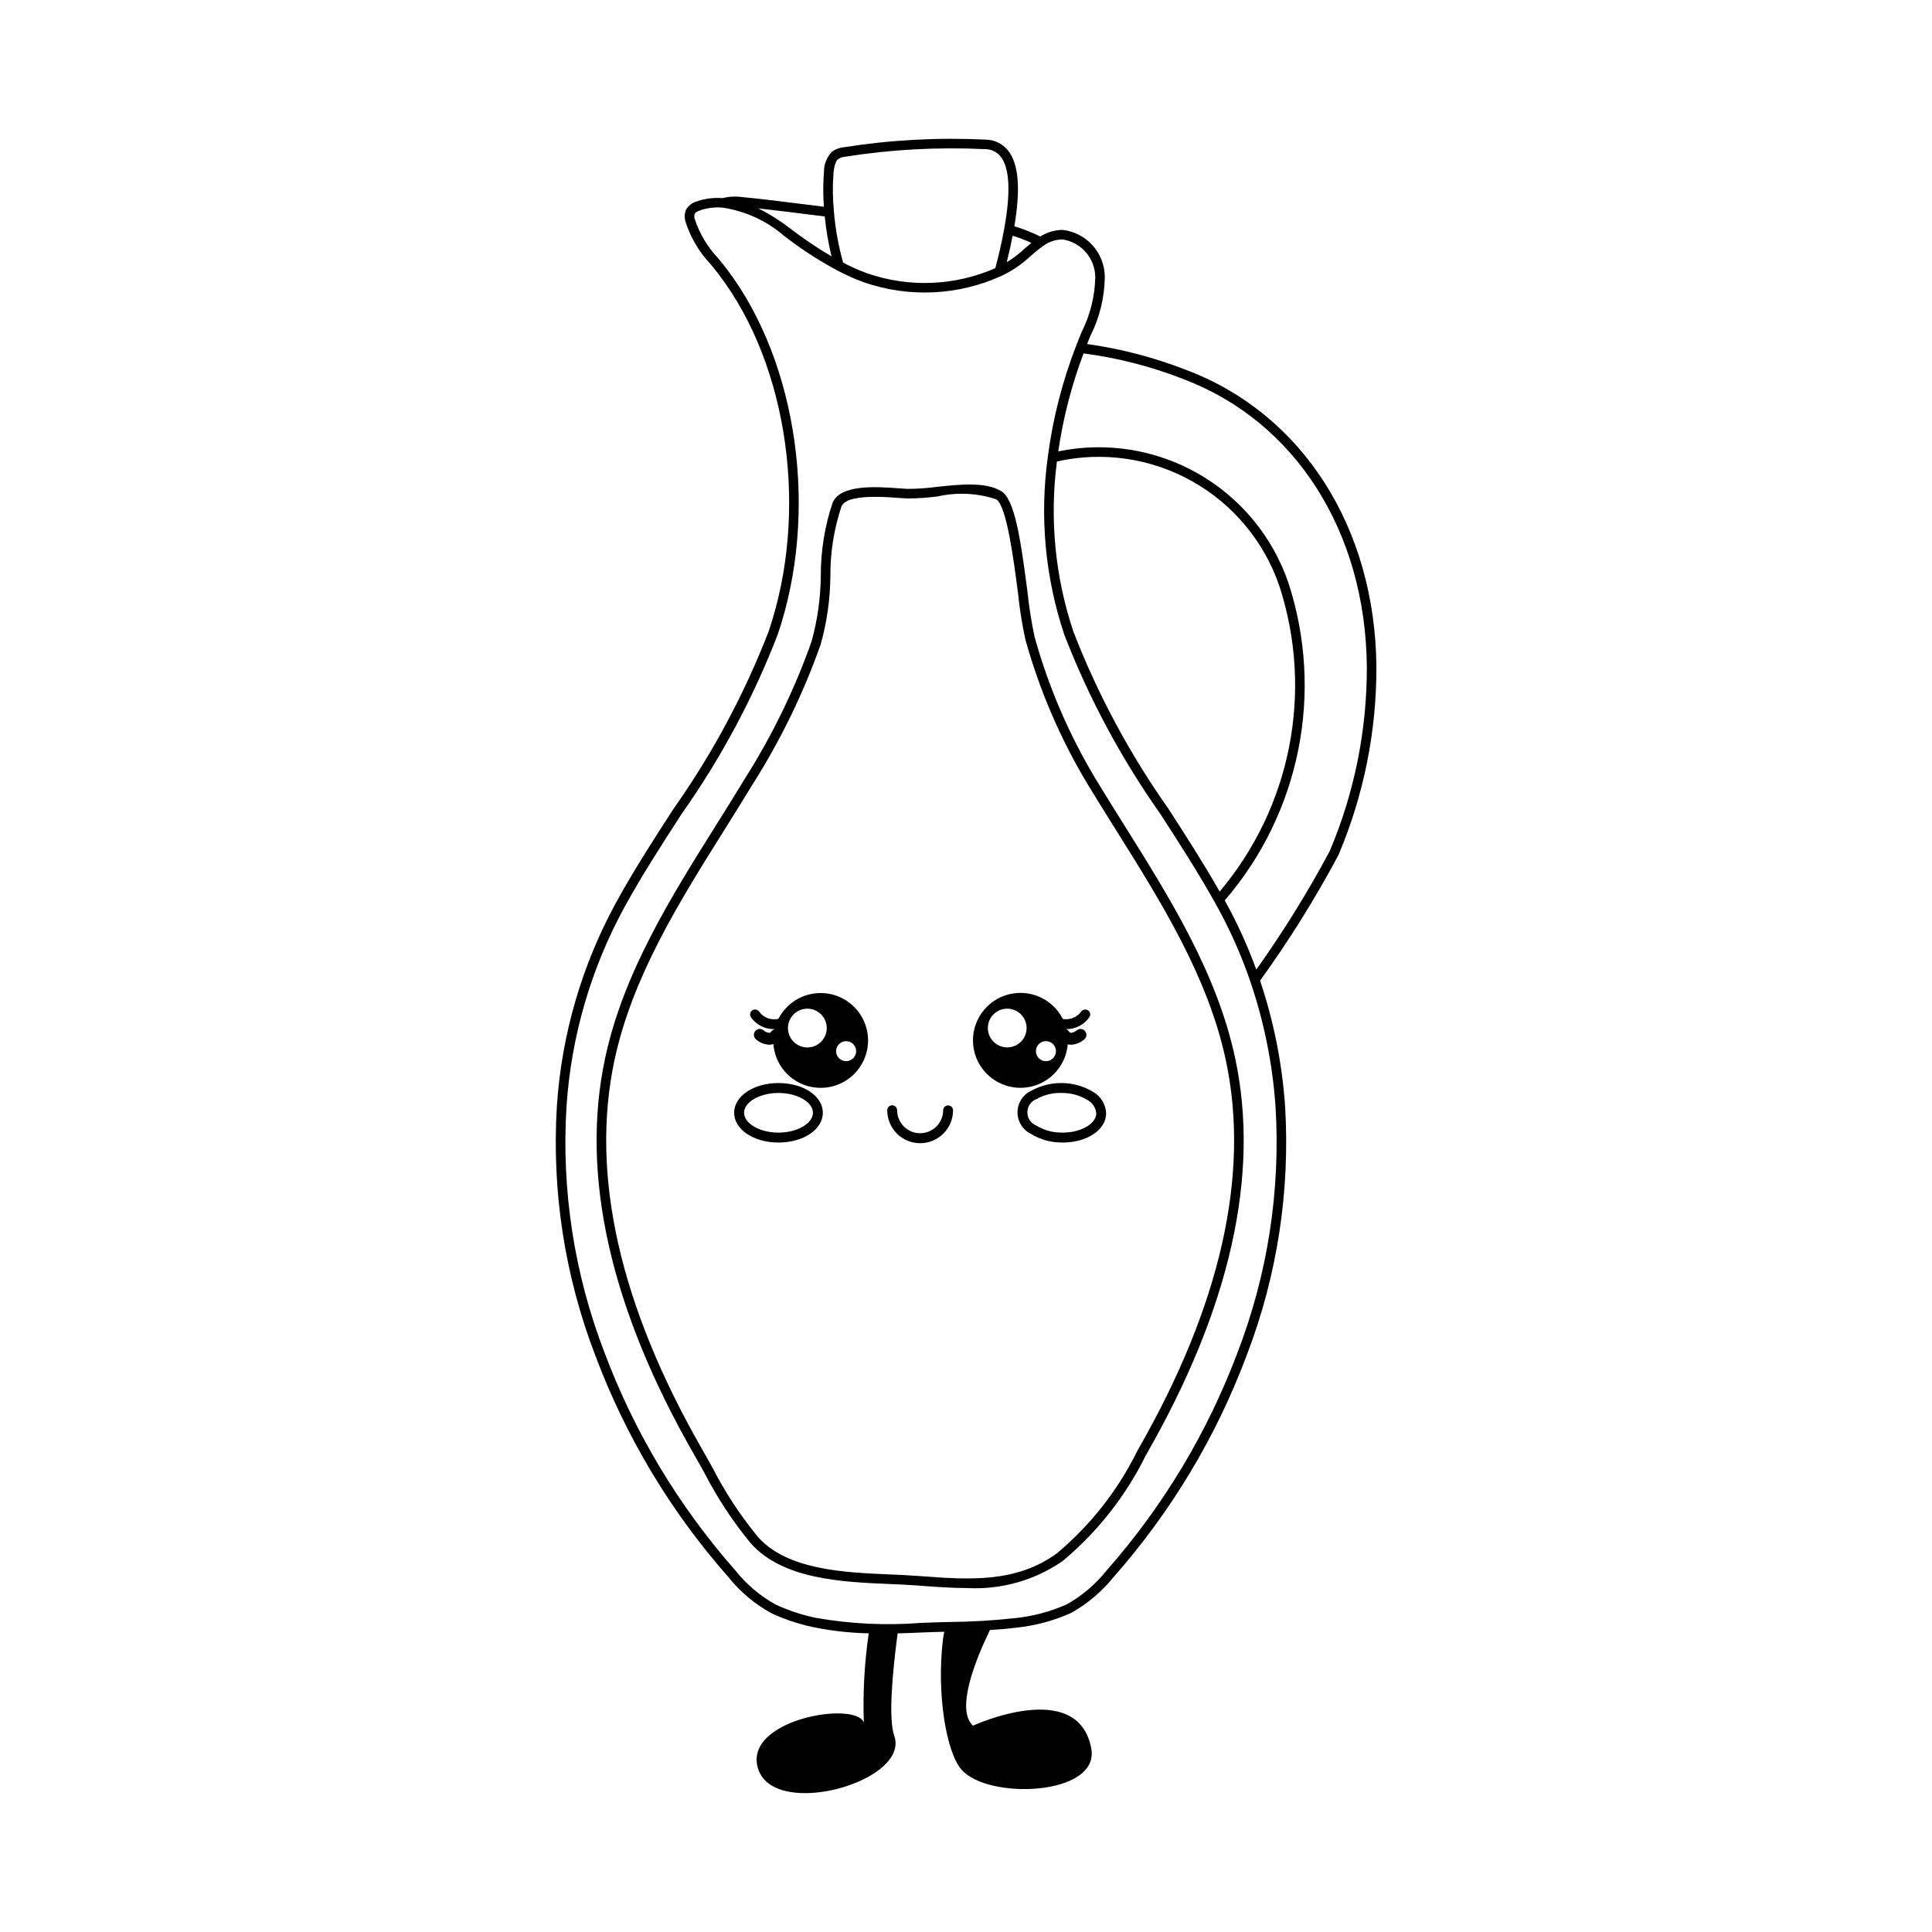 <?xml version="1.0" encoding="UTF-8"?>
<!-- Uploaded to: SVG Repo, www.svgrepo.com, Generator: SVG Repo Mixer Tools -->
<svg fill="#000000" width="800px" height="800px" version="1.1" viewBox="144 144 512 512" xmlns="http://www.w3.org/2000/svg">
 <g>
  <path d="m387.85 446.96c-2.316 0-4.539-0.922-6.176-2.559-1.633-1.641-2.551-3.859-2.551-6.176 0-0.727 0.59-1.312 1.316-1.312 0.723 0 1.309 0.59 1.309 1.316 0.008 3.359 2.731 6.082 6.094 6.086s6.094-2.715 6.106-6.074c0.004-0.723 0.594-1.305 1.312-1.305 0.723 0 1.309 0.586 1.312 1.305-0.012 4.816-3.91 8.711-8.723 8.719z"/>
  <path d="m350.3 431.02c-6.586 0-11.742 3.449-11.742 7.867 0 4.434 5.156 7.898 11.742 7.898 6.602 0 11.758-3.465 11.758-7.898 0-4.418-5.156-7.867-11.758-7.867zm0 13.137c-4.941 0-9.113-2.414-9.113-5.273 0-2.84 4.172-5.238 9.113-5.238 4.961 0 9.133 2.398 9.133 5.238 0 2.859-4.172 5.273-9.133 5.273z"/>
  <path d="m433.59 433.3c-4.957-2.934-11.094-3.051-16.16-0.312-2.254 0.996-3.727 3.211-3.777 5.676-0.051 2.465 1.336 4.734 3.547 5.82 2.414 1.492 5.195 2.285 8.031 2.285 0.125 0.012 0.25 0.016 0.379 0.016 6.422 0 11.445-3.316 11.527-7.652-0.07-2.434-1.418-4.652-3.547-5.832zm-8 10.855c-0.098 0.004-0.195-0.004-0.293-0.016-2.348 0.023-4.656-0.617-6.652-1.855-1.461-0.578-2.41-2.004-2.383-3.578 0.031-1.57 1.031-2.961 2.516-3.484 1.957-1.086 4.168-1.633 6.402-1.578h0.312c2.344-0.004 4.644 0.629 6.652 1.84 1.355 0.711 2.258 2.07 2.383 3.598-0.066 2.777-4.125 5.074-8.938 5.074z"/>
  <path d="m426.67 416.83c-0.234-0.969-0.574-1.91-1.02-2.809-2.836-5.602-9.371-8.254-15.309-6.215-5.941 2.043-9.465 8.148-8.262 14.312 1.207 6.164 6.773 10.496 13.043 10.148 6.273-0.348 11.324-5.269 11.844-11.527 0.031-0.328 0.031-0.672 0.031-1.02 0-0.973-0.109-1.941-0.328-2.891zm-13.875 4.387h-0.004c-1.93 0.754-4.129 0.273-5.57-1.223-1.438-1.496-1.836-3.711-1.008-5.613 0.832-1.902 2.723-3.121 4.801-3.082 2.074 0.035 3.922 1.316 4.688 3.25 0.5 1.27 0.473 2.684-0.07 3.938-0.547 1.25-1.566 2.234-2.84 2.731zm9.148 3.891h-0.004c-1.027 0.309-2.141-0.039-2.816-0.871-0.68-0.836-0.785-1.996-0.27-2.941 0.516-0.941 1.547-1.484 2.613-1.367 1.07 0.117 1.965 0.863 2.262 1.895 0.41 1.402-0.391 2.871-1.789 3.285z"/>
  <path d="m427.87 420.86c-1.336 0.008-2.566-0.707-3.227-1.867-0.402-0.754-0.125-1.695 0.621-2.109 0.75-0.418 1.695-0.152 2.121 0.59 0.086 0.125 0.215 0.211 0.363 0.242 0.613-0.035 1.191-0.285 1.637-0.707 0.328-0.254 0.746-0.367 1.16-0.316 0.414 0.055 0.789 0.273 1.043 0.605 0.254 0.328 0.363 0.75 0.309 1.16-0.055 0.414-0.273 0.789-0.609 1.039-0.957 0.82-2.16 1.301-3.418 1.363z"/>
  <path d="m426.56 416.73c-0.965 0.004-1.922-0.168-2.828-0.508-0.672-0.266-1-1.031-0.734-1.703 0.27-0.676 1.031-1.004 1.707-0.734 2.106 0.797 4.488 0.098 5.836-1.711 0.203-0.281 0.512-0.473 0.855-0.527 0.344-0.055 0.695 0.027 0.977 0.234 0.285 0.203 0.473 0.512 0.527 0.859 0.055 0.344-0.031 0.695-0.238 0.977-1.395 1.984-3.68 3.148-6.102 3.113z"/>
  <path d="m352.7 414.52c-0.129-0.32-0.383-0.578-0.703-0.715s-0.684-0.137-1.004-0.008c-0.215 0.078-0.434 0.137-0.656 0.184-0.473 0.867-0.832 1.797-1.07 2.758 0.402-0.008 0.805-0.047 1.199-0.113 0.277-0.051 0.359-0.066 0.441-0.082h0.004c0.359-0.074 0.711-0.18 1.051-0.312 0.672-0.27 1.004-1.035 0.738-1.711zm0 0c-0.129-0.32-0.383-0.578-0.703-0.715s-0.684-0.137-1.004-0.008c-0.215 0.078-0.434 0.137-0.656 0.184-0.473 0.867-0.832 1.797-1.07 2.758-0.227 0.98-0.344 1.984-0.344 2.988-0.004 0.312 0.004 0.625 0.031 0.938 0.168-0.035 0.328-0.098 0.477-0.18 0.188-0.078 0.367-0.176 0.527-0.297 0.098-0.082 0.164-0.133 0.246-0.195v-0.004c0.078-0.051 0.148-0.109 0.215-0.18 0.246-0.242 0.465-0.52 0.641-0.82 0.387-0.734 0.117-1.645-0.609-2.055-0.113-0.062-0.234-0.113-0.359-0.145 0.105-0.094 0.238-0.148 0.375-0.164 0.512-0.082 1.012-0.215 1.496-0.395 0.672-0.27 1.004-1.035 0.738-1.711zm0 0c-0.129-0.32-0.383-0.578-0.703-0.715s-0.684-0.137-1.004-0.008c-0.215 0.078-0.434 0.137-0.656 0.184-0.473 0.867-0.832 1.797-1.07 2.758-0.227 0.98-0.344 1.984-0.344 2.988-0.004 0.312 0.004 0.625 0.031 0.938 0.168-0.035 0.328-0.098 0.477-0.18 0.188-0.078 0.367-0.176 0.527-0.297 0.098-0.082 0.164-0.133 0.246-0.195v-0.004c0.078-0.051 0.148-0.109 0.215-0.18 0.246-0.242 0.465-0.52 0.641-0.82 0.387-0.734 0.117-1.645-0.609-2.055-0.113-0.062-0.234-0.113-0.359-0.145 0.105-0.094 0.238-0.148 0.375-0.164 0.512-0.082 1.012-0.215 1.496-0.395 0.672-0.27 1.004-1.035 0.738-1.711zm8.785-7.359v0.004c-4.711 0-9.023 2.629-11.184 6.816-0.449 0.875-0.793 1.801-1.035 2.758-0.227 0.98-0.344 1.984-0.344 2.988-0.004 0.312 0.004 0.625 0.031 0.938 0.375 4.981 3.664 9.27 8.379 10.922 4.715 1.652 9.961 0.352 13.359-3.309 3.402-3.664 4.309-8.992 2.309-13.57-1.996-4.582-6.519-7.543-11.516-7.543zm-1.625 14.059v0.004c-1.934 0.77-4.141 0.301-5.59-1.191-1.453-1.488-1.863-3.707-1.039-5.621 0.824-1.91 2.719-3.137 4.801-3.106 2.078 0.031 3.938 1.316 4.703 3.25 1.043 2.633-0.242 5.617-2.875 6.668zm9.113 3.891v0.004c-0.676 0.199-1.402 0.121-2.019-0.215-0.621-0.34-1.078-0.91-1.277-1.586-0.195-0.68-0.113-1.406 0.227-2.023 0.344-0.617 0.914-1.074 1.594-1.266 1.406-0.41 2.875 0.398 3.285 1.805 0.406 1.406-0.402 2.879-1.809 3.285zm-16.273-10.594v0.004c-0.129-0.32-0.383-0.578-0.703-0.715s-0.684-0.137-1.004-0.008c-0.215 0.078-0.434 0.137-0.656 0.184-0.473 0.867-0.832 1.797-1.07 2.758-0.227 0.98-0.344 1.984-0.344 2.988-0.004 0.312 0.004 0.625 0.031 0.938 0.168-0.035 0.328-0.098 0.477-0.18 0.188-0.078 0.367-0.176 0.527-0.297 0.098-0.082 0.164-0.133 0.246-0.195v-0.004c0.078-0.051 0.148-0.109 0.215-0.18 0.246-0.242 0.465-0.52 0.641-0.82 0.387-0.734 0.117-1.645-0.609-2.055-0.113-0.062-0.234-0.113-0.359-0.145 0.105-0.094 0.238-0.148 0.375-0.164 0.512-0.082 1.012-0.215 1.496-0.395 0.672-0.27 1.004-1.035 0.738-1.711zm0 0v0.004c-0.129-0.32-0.383-0.578-0.703-0.715s-0.684-0.137-1.004-0.008c-0.215 0.078-0.434 0.137-0.656 0.184-0.473 0.867-0.832 1.797-1.07 2.758 0.402-0.008 0.805-0.047 1.199-0.113 0.277-0.051 0.359-0.066 0.441-0.082h0.004c0.359-0.074 0.711-0.18 1.051-0.312 0.672-0.27 1.004-1.035 0.738-1.711zm0 0v0.004c-0.129-0.32-0.383-0.578-0.703-0.715s-0.684-0.137-1.004-0.008c-0.215 0.078-0.434 0.137-0.656 0.184-0.473 0.867-0.832 1.797-1.07 2.758 0.402-0.008 0.805-0.047 1.199-0.113 0.277-0.051 0.359-0.066 0.441-0.082h0.004c0.359-0.074 0.711-0.18 1.051-0.312 0.672-0.27 1.004-1.035 0.738-1.711z"/>
  <path d="m347.83 420.86c-1.262-0.062-2.465-0.543-3.422-1.363-0.332-0.25-0.551-0.625-0.609-1.039-0.055-0.414 0.055-0.832 0.309-1.16 0.254-0.332 0.629-0.551 1.043-0.605 0.414-0.051 0.832 0.062 1.16 0.316 0.445 0.422 1.027 0.672 1.641 0.707 0.148-0.031 0.281-0.121 0.363-0.25 0.457-0.711 1.395-0.945 2.133-0.535 0.727 0.41 0.996 1.324 0.605 2.062-0.656 1.16-1.891 1.875-3.223 1.867z"/>
  <path d="m349.14 416.73c-2.426 0.035-4.711-1.129-6.106-3.113-0.203-0.281-0.289-0.633-0.238-0.977 0.055-0.344 0.246-0.656 0.527-0.859 0.281-0.207 0.633-0.289 0.977-0.234 0.348 0.055 0.656 0.246 0.859 0.527 1.328 1.828 3.723 2.531 5.828 1.711 0.676-0.27 1.438 0.059 1.707 0.73 0.27 0.676-0.059 1.438-0.73 1.707-0.902 0.34-1.859 0.512-2.824 0.508z"/>
  <path d="m508.76 320.74c-0.305-36.914-19.578-67.055-50.297-78.664v0.004c-8.488-3.328-17.336-5.648-26.367-6.91 0.164-0.418 0.324-0.836 0.492-1.25l0.371-0.906h0.004c2.434-4.832 3.742-10.16 3.82-15.57-0.016-6.406-4.816-11.785-11.18-12.523-2.098 0.02-4.152 0.625-5.926 1.75-2.211-1.086-4.508-1.992-6.863-2.711 1.688-9.969 1.145-16.547-1.672-20.066l0.004-0.004c-1.453-1.812-3.648-2.875-5.973-2.891-12.582-0.613-25.191 0.066-37.633 2.035-1.105 0.109-2.156 0.512-3.055 1.16-1.395 1.465-2.156 3.41-2.133 5.43-0.242 3.047-0.246 6.109-0.008 9.16-1.996-0.242-3.992-0.492-5.988-0.742-5.086-0.645-10.344-1.312-15.543-1.801h-0.004c-1.773-0.254-3.582-0.164-5.324 0.258-2.297-0.18-4.606 0.113-6.785 0.859-1.227 0.324-2.269 1.125-2.898 2.223-0.418 1-0.469 2.117-0.141 3.152 1.34 4.219 3.621 8.078 6.668 11.293 0.773 0.945 1.539 1.887 2.266 2.848 18.406 24.27 23.785 63.137 13.078 94.516-6.438 16.613-14.887 32.375-25.164 46.93-5.184 8.012-10.543 16.297-15.215 24.809v-0.004c-9.094 16.621-14.453 35.027-15.711 53.93-1.395 22.535 2.078 45.105 10.188 66.176 8.066 21.539 20 41.422 35.219 58.664 3.148 3.957 7.059 7.238 11.504 9.652 0.945 0.453 1.805 0.82 2.582 1.109 2.746 1.105 5.59 1.965 8.492 2.566 4.824 0.988 9.73 1.531 14.656 1.629-1.141 7.816-1.578 15.723-1.301 23.621-2.293-5.867-32.535-0.691-27.934 12.512 4.586 13.203 40.281 3.074 35.988-9.027-1.59-4.469-0.41-16.82 0.648-25.109 0.09-0.695 0.176-1.355 0.262-1.988 2.195-0.051 4.344-0.137 6.41-0.234 1.875-0.086 3.883-0.141 5.949-0.191-0.125 0.559-0.234 1.145-0.316 1.781-0.043 0.234-0.059 0.484-0.09 0.719-1.617 14.086 0.926 29.328 4.926 33.988 6.984 8.176 36.812 7.012 34.418-5.629-3.574-18.773-31.344-5.969-31.344-5.969-4.57-4.238 0.512-17.102 4.496-25.348 2.367-0.148 4.738-0.336 7.043-0.633h0.004c4.894-0.516 9.68-1.785 14.188-3.769 0.176-0.074 0.348-0.16 0.516-0.258 4.242-2.422 7.992-5.617 11.059-9.422 15.215-17.246 27.148-37.125 35.219-58.664 8.105-21.07 11.578-43.641 10.188-66.176-0.789-11.297-3.016-22.445-6.621-33.184 7.684-10.621 14.633-21.758 20.797-33.328 6.664-15.754 10.078-32.695 10.031-49.801zm-96.398-114.27c1.695 0.527 3.356 1.156 4.973 1.883-0.652 0.531-1.285 1.078-1.906 1.621h0.004c-1.117 1.031-2.309 1.98-3.559 2.844-0.344 0.227-0.711 0.438-1.07 0.652 0.633-2.551 1.145-4.844 1.559-7zm-47.48-16.609c0.242-2.551 0.867-3.422 1.223-3.715h0.004c0.562-0.352 1.199-0.559 1.859-0.613 12.262-1.938 24.691-2.609 37.094-2.004 1.59-0.012 3.102 0.703 4.102 1.941 2.398 3.004 2.723 9.445 0.965 19.145-0.711 3.984-1.652 7.777-2.352 10.453-10.734 4.711-22.852 5.203-33.934 1.375-2.191-0.805-4.332-1.75-6.402-2.832-1.242-4.41-2.059-8.93-2.441-13.492-0.34-3.41-0.375-6.844-0.117-10.258zm-2.316 11.504h0.004c0.348 3.559 0.949 7.094 1.793 10.57-3.867-2.269-7.586-4.785-11.137-7.523-2.582-1.996-5.356-3.731-8.281-5.18 3.727 0.41 7.453 0.859 11.094 1.32 2.176 0.277 4.352 0.547 6.531 0.812zm109.43 300.96c-7.961 21.246-19.734 40.859-34.746 57.875-2.859 3.578-6.367 6.582-10.34 8.863-0.117 0.066-0.242 0.125-0.367 0.18-4.281 1.883-8.828 3.086-13.48 3.57-5.894 0.648-11.816 0.996-17.746 1.039-2.492 0.062-4.894 0.117-7.133 0.223h0.004c-9.379 0.742-18.816 0.293-28.078-1.344-2.769-0.578-5.481-1.395-8.105-2.449-0.742-0.277-1.531-0.617-2.41-1.035v-0.004c-4.129-2.273-7.766-5.348-10.695-9.039-15.012-17.016-26.789-36.629-34.746-57.879-7.981-20.73-11.398-42.934-10.027-65.102 1.23-18.539 6.484-36.586 15.398-52.887 4.633-8.43 9.965-16.676 15.125-24.648 10.395-14.727 18.938-30.676 25.434-47.488 10.965-32.133 5.43-71.969-13.457-96.867-0.742-0.984-1.531-1.949-2.324-2.922h0.004c-2.793-2.938-4.902-6.453-6.172-10.301-0.172-0.465-0.184-0.969-0.035-1.441 0.16-0.34 0.633-0.641 1.445-0.922 1.922-0.664 3.969-0.91 5.992-0.719 5.973 0.906 11.57 3.469 16.156 7.398 4.434 3.453 9.148 6.527 14.094 9.191 2.32 1.234 4.727 2.309 7.199 3.211 11.91 4.113 24.949 3.5 36.418-1.715 1.336-0.641 2.629-1.367 3.867-2.176 1.348-0.926 2.633-1.949 3.84-3.059 1.062-0.973 2.188-1.879 3.359-2.715 1.488-1.094 3.277-1.691 5.121-1.715 5 0.766 8.684 5.074 8.664 10.133-0.125 5.027-1.367 9.965-3.637 14.457l-0.375 0.91c-0.398 0.977-0.781 1.953-1.152 2.934-3.617 9.395-6.106 19.184-7.406 29.164-2.199 15.844-0.707 31.984 4.367 47.152 6.492 16.793 15.023 32.719 25.402 47.43 4.91 7.594 9.988 15.449 14.449 23.445 0.246 0.426 0.48 0.848 0.707 1.262 3.469 6.305 6.383 12.895 8.711 19.699 3.664 10.727 5.918 21.883 6.703 33.188 1.367 22.168-2.055 44.371-10.027 65.102zm-4.777-122.05c-4.281-7.523-9.02-14.895-13.633-22.027-10.258-14.539-18.699-30.277-25.129-46.871-4.852-14.504-6.344-29.918-4.363-45.082 12.16-2.731 24.902-0.875 35.777 5.211 10.879 6.086 19.125 15.973 23.164 27.762 9.113 27.918 3.129 58.566-15.816 81.008zm9.711 20.68c-2.234-6.144-4.938-12.109-8.09-17.84l-0.273-0.496c19.969-23.176 26.367-55.109 16.863-84.191-4.188-12.227-12.691-22.508-23.918-28.914-11.223-6.41-24.398-8.504-37.059-5.894 1.289-8.871 3.535-17.578 6.695-25.965 9.051 1.184 17.926 3.465 26.426 6.789 29.711 11.23 48.355 40.469 48.652 76.305 0.043 16.762-3.301 33.355-9.832 48.793-5.809 10.875-12.312 21.371-19.465 31.414z"/>
  <path d="m441.99 362.76c-2.551-4.074-5.188-8.285-7.703-12.441h0.004c-7.031-11.723-12.445-24.344-16.105-37.512-0.848-3.949-1.477-7.941-1.891-11.957-1.844-14.27-3.426-24.535-6.949-26.688-4.141-2.527-11.031-1.785-17.105-1.133-2.57 0.344-5.156 0.523-7.746 0.527-0.555-0.02-1.293-0.074-2.16-0.141-5.852-0.43-15.645-1.16-17.691 3.836l-0.004 0.004c-2.082 6.223-3.137 12.742-3.117 19.305-0.055 5.887-0.875 11.742-2.445 17.418-4.508 12.738-10.43 24.926-17.66 36.34-2.504 4.137-5.137 8.336-7.68 12.395-12.082 19.281-24.578 39.223-29.379 61.723-6.613 30.957 1.348 66.348 23.672 105.19 0.859 1.496 1.703 3.008 2.547 4.519v0.004c3.434 6.695 7.578 13.004 12.359 18.812 8.508 9.605 24.207 10.281 36.824 10.82 2.562 0.109 4.984 0.215 7.238 0.383l0.418 0.031c4.414 0.332 8.746 0.656 12.984 0.656 8.957 0.461 17.816-2.055 25.199-7.152 9.242-7.711 16.766-17.273 22.078-28.07 22.312-38.852 30.27-74.242 23.656-105.19-4.797-22.484-17.273-42.41-29.344-61.68zm3.484 165.6c-5.148 10.48-12.426 19.773-21.367 27.281-10.934 7.941-23.355 7.008-36.504 6.023l-0.418-0.031c-2.293-0.172-4.734-0.277-7.32-0.387-12.137-0.52-27.238-1.168-35.031-9.969v-0.004c-4.656-5.676-8.691-11.832-12.039-18.367-0.852-1.523-1.699-3.043-2.562-4.547-22-38.281-29.867-73.066-23.391-103.39 4.707-22.062 17.082-41.809 29.047-60.906 2.547-4.066 5.184-8.273 7.699-12.43v0.004c7.328-11.574 13.332-23.934 17.895-36.852 1.652-5.887 2.516-11.969 2.574-18.086-0.035-6.277 0.953-12.523 2.934-18.48 0.844-2.066 4.977-2.551 8.953-2.551 2.359 0 4.664 0.172 6.199 0.285 0.906 0.066 1.68 0.125 2.258 0.145 2.715-0.004 5.422-0.184 8.109-0.543 5.144-1.156 10.508-0.891 15.512 0.777 2.758 1.684 4.633 16.184 5.754 24.844 0.426 4.141 1.082 8.254 1.965 12.32 3.723 13.391 9.23 26.223 16.379 38.141 2.523 4.172 5.164 8.391 7.723 12.473 11.949 19.082 24.309 38.816 29.012 60.859 6.477 30.32-1.391 65.105-23.379 103.39z"/>
 </g>
</svg>